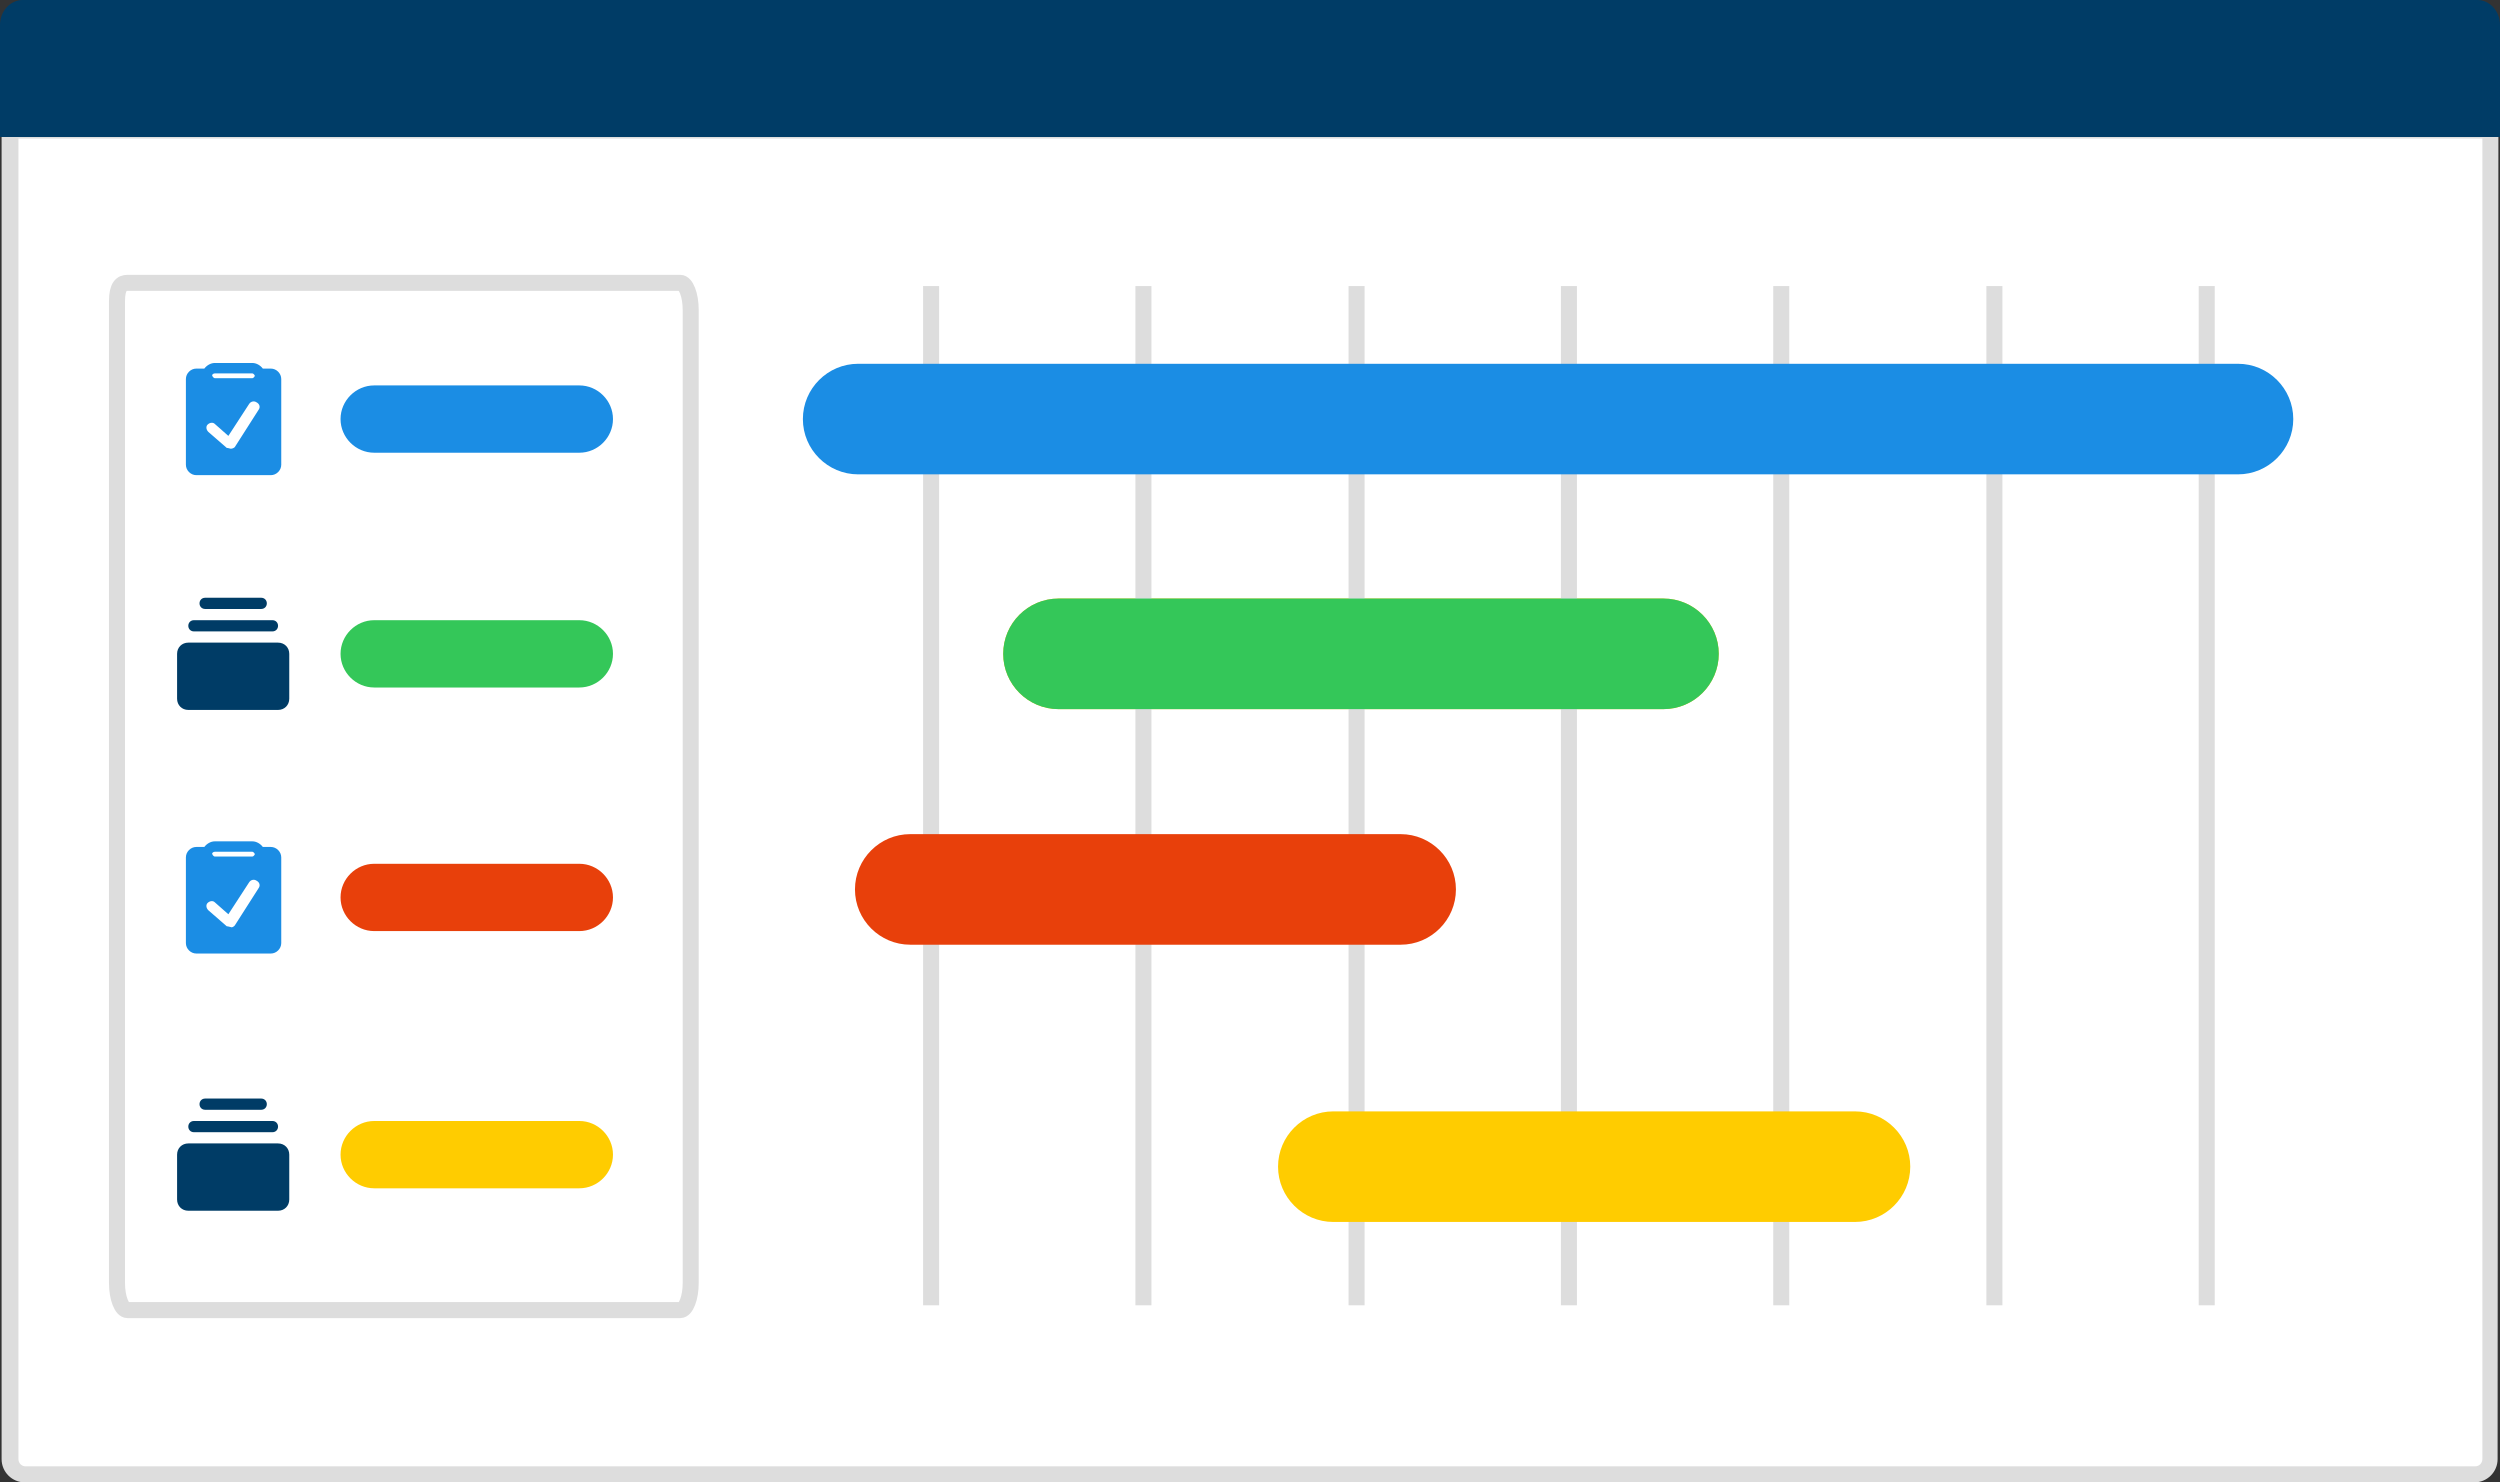 <?xml version="1.0" encoding="utf-8"?>
<!-- Generator: Adobe Illustrator 26.4.1, SVG Export Plug-In . SVG Version: 6.00 Build 0)  -->
<svg version="1.1" id="Layer_1" xmlns="http://www.w3.org/2000/svg" xmlns:xlink="http://www.w3.org/1999/xlink" x="0px" y="0px"
	 width="312px" height="185px" viewBox="0 0 312 185" style="enable-background:new 0 0 312 185;" xml:space="preserve">
<rect x="0" y="0" width="312" height="185" fill="#333333" stroke="none"/>
<style type="text/css">
	.st0{fill:#FFFFFF;}
	.st1{fill:#DDDDDD;}
	.st2{fill:#7497D1;}
	.st3{fill:#2ECC72;}
	.st4{fill:#F0C20F;}
	.st5{fill:#ED6A5E;}
	.st6{fill:#FFC31A;}
	.st7{fill:none;stroke:#DDDDDD;stroke-width:2;stroke-linecap:round;stroke-linejoin:round;}
	.st8{fill:#BA9168;}
	.st9{fill:#C69C6D;}
	.st10{fill:#F0F1F2;}
	.st11{fill:#B3B3B3;}
	.st12{fill:#A9A9AA;}
	.st13{fill:#808080;}
	.st14{fill:#777777;}
	.st15{fill:#6D6D6D;}
	.st16{fill:#0C86F4;}
	.st17{fill:#B8B8BC;}
	.st18{fill:#EF4726;}
	.st19{fill:none;}
	.st20{fill:#8DC63F;}
	.st21{fill:#F0F1F2;stroke:#DDDDDD;stroke-width:0.258;stroke-miterlimit:10;}
	.st22{fill:#FFFFFF;stroke:#CECAC8;stroke-width:0.52;stroke-miterlimit:10;}
	.st23{fill:#003C66;}
	.st24{fill:#FFCC00;}
	.st25{fill:#1B8DE4;}
	.st26{fill:#34C759;}
	.st27{fill:#E8400B;}
</style>
<g>
	<g>
		<g>
			<g>
				<path class="st0" d="M367.4,2453c-1.1,0-1.9-0.9-1.9-1.9v-165.8H675v165.8c0,1.1-0.9,1.9-1.9,1.9H367.4z"/>
				<path class="st1" d="M674,2286.3v164.8c0,0.5-0.4,0.9-0.9,0.9H367.4c-0.5,0-0.9-0.4-0.9-0.9v-164.8H674 M676,2284.3H364.5v166.8
					c0,1.6,1.3,2.9,2.9,2.9h305.7c1.6,0,2.9-1.3,2.9-2.9V2284.3L676,2284.3z"/>
			</g>
			<path class="st2" d="M676.2,2286.1v-14c0-1.7-1.3-3.1-2.8-3.1H367c-1.5,0-2.8,1.4-2.8,3.1v14H676.2z"/>
			<path class="st3" d="M649.6,2277.4c0,1.7-1.4,3.2-3.2,3.2c-1.7,0-3.2-1.5-3.2-3.2s1.4-3.2,3.2-3.2
				C648.1,2274.3,649.6,2275.7,649.6,2277.4z"/>
			<path class="st4" d="M660.4,2277.4c0,1.7-1.4,3.2-3.2,3.2c-1.7,0-3.2-1.5-3.2-3.2s1.4-3.2,3.2-3.2
				C659,2274.3,660.4,2275.7,660.4,2277.4z"/>
			<path class="st5" d="M671.4,2277.4c0,1.7-1.4,3.2-3.2,3.2c-1.7,0-3.2-1.5-3.2-3.2s1.4-3.2,3.2-3.2
				C669.9,2274.3,671.4,2275.7,671.4,2277.4z"/>
		</g>
		<path class="st6" d="M571.9,2357.5h-75.5c-3.8,0-6.9-3.1-6.9-6.9l0,0c0-3.8,3.1-6.9,6.9-6.9h75.5c3.8,0,6.9,3.1,6.9,6.9l0,0
			C578.8,2354.4,575.7,2357.5,571.9,2357.5z"/>
		<g id="XMLID_3_">
			<g>
				<g>
					<path class="st7" d="M450.4,2429.1c0,1.9-0.6,3.4-1.3,3.4h-69c-0.7,0-1.3-1.5-1.3-3.4v-122.5c0-1.9,0.6-2.3,1.3-2.3h69
						c0.7,0,1.3,1.5,1.3,3.4V2429.1z"/>
				</g>
			</g>
		</g>
		<g>
			<g>
				<g>
					<path class="st8" d="M393.1,2374h-6.3c-0.3,0-0.5,0.2-0.5,0.5l0.1,15c0,0.3,0.2,0.5,0.5,0.5h6.2L393.1,2374z"/>
					<path class="st9" d="M399.5,2389.9c0.3,0,0.5-0.2,0.5-0.5l-0.1-15c0-0.3-0.2-0.5-0.5-0.5h-6.3v15.9L399.5,2389.9z"/>
					
						<rect x="387" y="2374.7" transform="matrix(1 -4.807360e-03 4.807360e-03 1 -11.447 1.918)" class="st10" width="12.3" height="14.6"/>
					<path class="st11" d="M397.4,2375.4v-1.5c0-0.3-0.3-0.6-0.6-0.6h-2.1c0-0.8-0.7-1.4-1.5-1.4v3.5H397.4z"/>
					<path class="st12" d="M393.1,2371.9L393.1,2371.9c-0.8,0-1.5,0.6-1.5,1.4h-2.1c-0.3,0-0.6,0.3-0.6,0.6v1.5h4.3L393.1,2371.9z"
						/>
					
						<rect x="393.1" y="2375.4" transform="matrix(1 -4.821580e-03 4.821580e-03 1 -11.449 1.933)" class="st13" width="4.3" height="0.3"/>
					
						<rect x="388.9" y="2375.4" transform="matrix(1 -4.807360e-03 4.807360e-03 1 -11.416 1.907)" class="st14" width="4.2" height="0.3"/>
					<path class="st13" d="M393.7,2373.3c0-0.3-0.2-0.5-0.5-0.5v1C393.4,2373.8,393.7,2373.6,393.7,2373.3z"/>
					<path class="st15" d="M393.1,2372.8L393.1,2372.8c-0.3,0-0.5,0.2-0.5,0.5s0.2,0.5,0.5,0.5l0,0V2372.8z"/>
					<g>
						<ellipse class="st16" cx="389.1" cy="2378.4" rx="1.4" ry="1.4"/>
						<path class="st0" d="M388.2,2378.6l0.5-0.3c0,0,0.2,0.3,0.3,0.5c0,0,0.4-1,1-1.2c0,0-0.1,0.5,0,0.6c0,0-0.5,0.3-1,1.1
							C388.9,2379.2,388.4,2378.7,388.2,2378.6z"/>
					</g>
					<g>
						<ellipse class="st16" cx="389.2" cy="2382.3" rx="1.4" ry="1.4"/>
						<path class="st0" d="M388.2,2382.5l0.5-0.3c0,0,0.2,0.3,0.3,0.5c0,0,0.4-1,1-1.2c0,0-0.1,0.5,0,0.6c0,0-0.5,0.3-1,1.1
							C389,2383.1,388.4,2382.6,388.2,2382.5z"/>
					</g>
					<g>
						<ellipse class="st16" cx="389.2" cy="2386.4" rx="1.4" ry="1.4"/>
						<path class="st0" d="M388.2,2386.7l0.5-0.3c0,0,0.2,0.3,0.3,0.5c0,0,0.4-1,1-1.2c0,0-0.1,0.5,0,0.6c0,0-0.5,0.3-1,1.1
							C389,2387.3,388.5,2386.7,388.2,2386.7z"/>
					</g>
					<g>
						
							<rect x="391.1" y="2377.6" transform="matrix(1 -4.807360e-03 4.807360e-03 1 -11.427 1.925)" class="st17" width="7.3" height="0.5"/>
						
							<rect x="391.1" y="2378.6" transform="matrix(1 -4.807360e-03 4.807360e-03 1 -11.432 1.925)" class="st17" width="7.3" height="0.5"/>
					</g>
					<g>
						
							<rect x="391.1" y="2381.5" transform="matrix(1 -4.807360e-03 4.807360e-03 1 -11.445 1.925)" class="st17" width="7.3" height="0.5"/>
						
							<rect x="391.1" y="2382.5" transform="matrix(1 -4.807360e-03 4.807360e-03 1 -11.45 1.925)" class="st17" width="7.3" height="0.5"/>
					</g>
					<g>
						
							<rect x="391.2" y="2385.7" transform="matrix(1 -4.807360e-03 4.807360e-03 1 -11.466 1.926)" class="st17" width="7.3" height="0.5"/>
						
							<rect x="391.2" y="2386.7" transform="matrix(1 -4.807360e-03 4.807360e-03 1 -11.47 1.926)" class="st17" width="7.3" height="0.5"/>
					</g>
				</g>
			</g>
		</g>
		<path class="st6" d="M436.5,2417.3h-25.6c-2.3,0-4.2-1.9-4.2-4.2l0,0c0-2.3,1.9-4.2,4.2-4.2h25.6c2.3,0,4.2,1.9,4.2,4.2l0,0
			C440.8,2415.4,438.9,2417.3,436.5,2417.3z"/>
		<g>
			<path class="st18" d="M436.5,2384.2h-25.6c-2.3,0-4.2-1.9-4.2-4.2l0,0c0-2.3,1.9-4.2,4.2-4.2h25.6c2.3,0,4.2,1.9,4.2,4.2l0,0
				C440.8,2382.3,438.9,2384.2,436.5,2384.2z"/>
			<g>
				<rect x="410.4" y="2378.2" class="st19" width="26.6" height="3.6"/>
				<path class="st0" d="M417.3,2380.1c0,0.5-0.1,1-0.4,1.3s-0.7,0.5-1.2,0.5s-0.9-0.2-1.2-0.5c-0.3-0.3-0.4-0.7-0.4-1.3
					s0.1-1,0.4-1.3s0.7-0.4,1.2-0.4s0.9,0.2,1.2,0.5C417.2,2379.1,417.3,2379.5,417.3,2380.1z M414.7,2380.1c0,0.4,0.1,0.7,0.3,0.9
					c0.2,0.2,0.4,0.3,0.7,0.3c0.3,0,0.6-0.1,0.7-0.3c0.2-0.2,0.2-0.5,0.2-0.9s-0.1-0.7-0.2-0.9s-0.4-0.3-0.7-0.3
					c-0.3,0-0.6,0.1-0.8,0.3C414.8,2379.3,414.7,2379.6,414.7,2380.1z"/>
				<path class="st0" d="M418.6,2381.8l-1-2.6h0.6l0.5,1.5c0.1,0.2,0.1,0.5,0.2,0.6l0,0c0-0.1,0.1-0.3,0.2-0.6l0.5-1.5h0.6l-1,2.6
					H418.6z"/>
				<path class="st0" d="M421.6,2381.8c-0.4,0-0.7-0.1-0.9-0.3c-0.2-0.2-0.3-0.6-0.3-1s0.1-0.7,0.3-1c0.2-0.2,0.5-0.4,0.9-0.4
					c0.3,0,0.6,0.1,0.8,0.3c0.2,0.2,0.3,0.5,0.3,0.8v0.3H421c0,0.2,0.1,0.4,0.2,0.6c0.1,0.1,0.3,0.2,0.5,0.2s0.3,0,0.4,0
					s0.3-0.1,0.4-0.1v0.4c-0.1,0.1-0.3,0.1-0.4,0.1S421.8,2381.8,421.6,2381.8z M421.5,2379.6c-0.2,0-0.3,0.1-0.4,0.2
					c-0.1,0.1-0.2,0.3-0.2,0.5h1.2c0-0.2-0.1-0.4-0.2-0.5S421.7,2379.6,421.5,2379.6z"/>
				<path class="st0" d="M424.5,2379.2c0.1,0,0.2,0,0.3,0l-0.1,0.5c-0.1,0-0.2,0-0.2,0c-0.2,0-0.4,0.1-0.5,0.2s-0.2,0.3-0.2,0.6v1.3
					h-0.5v-2.6h0.4l0.1,0.5l0,0c0.1-0.2,0.2-0.3,0.3-0.4C424.2,2379.2,424.4,2379.2,424.5,2379.2z"/>
				<path class="st0" d="M426.2,2381.8c-0.3,0-0.6-0.1-0.7-0.3c-0.2-0.2-0.3-0.6-0.3-1s0.1-0.7,0.3-1c0.2-0.2,0.4-0.3,0.8-0.3
					c0.3,0,0.6,0.1,0.8,0.4l0,0c0-0.2,0-0.3,0-0.4v-0.9h0.5v3.6H427l-0.1-0.3l0,0C426.7,2381.7,426.5,2381.8,426.2,2381.8z
					 M426.3,2381.4c0.2,0,0.4-0.1,0.5-0.2c0.1-0.1,0.2-0.3,0.2-0.6v-0.1c0-0.3-0.1-0.6-0.2-0.7c-0.1-0.1-0.3-0.2-0.5-0.2
					s-0.3,0.1-0.4,0.2c-0.1,0.2-0.2,0.4-0.2,0.7s0,0.5,0.2,0.6C425.9,2381.3,426.1,2381.4,426.3,2381.4z"/>
				<path class="st0" d="M430,2381.8l-0.1-0.3l0,0c-0.1,0.1-0.2,0.2-0.3,0.3c-0.1,0.1-0.3,0.1-0.5,0.1c-0.3,0-0.5-0.1-0.7-0.2
					s-0.2-0.4-0.2-0.7v-1.7h0.5v1.6c0,0.2,0,0.3,0.1,0.4s0.2,0.1,0.4,0.1c0.2,0,0.4-0.1,0.5-0.2c0.1-0.1,0.2-0.4,0.2-0.7v-1.3h0.5
					v2.6L430,2381.8L430,2381.8z"/>
				<path class="st0" d="M432.4,2381.8c-0.4,0-0.7-0.1-0.9-0.3c-0.2-0.2-0.3-0.6-0.3-1s0.1-0.7,0.3-1c0.2-0.2,0.5-0.4,0.9-0.4
					c0.3,0,0.6,0.1,0.8,0.3c0.2,0.2,0.3,0.5,0.3,0.8v0.3h-1.7c0,0.2,0.1,0.4,0.2,0.6c0.1,0.1,0.3,0.2,0.5,0.2s0.3,0,0.4,0
					s0.3-0.1,0.4-0.1v0.4c-0.1,0.1-0.3,0.1-0.4,0.1S432.5,2381.8,432.4,2381.8z M432.3,2379.6c-0.2,0-0.3,0.1-0.4,0.2
					c-0.1,0.1-0.2,0.3-0.2,0.5h1.2c0-0.2-0.1-0.4-0.2-0.5S432.4,2379.6,432.3,2379.6z"/>
			</g>
		</g>
		<g>
			<path class="st16" d="M436.5,2325.4h-25.6c-2.3,0-4.2-1.9-4.2-4.2l0,0c0-2.3,1.9-4.2,4.2-4.2h25.6c2.3,0,4.2,1.9,4.2,4.2l0,0
				C440.8,2323.5,438.9,2325.4,436.5,2325.4z"/>
		</g>
		<g>
			<g>
				<g>
					<path class="st8" d="M393.1,2314.3h-6.3c-0.3,0-0.5,0.2-0.5,0.5l0.1,15c0,0.3,0.2,0.5,0.5,0.5h6.2L393.1,2314.3z"/>
					<path class="st9" d="M399.5,2330.1c0.3,0,0.5-0.2,0.5-0.5l-0.1-15c0-0.3-0.2-0.5-0.5-0.5h-6.3v15.9L399.5,2330.1z"/>
					
						<rect x="387" y="2315" transform="matrix(1 -4.807360e-03 4.807360e-03 1 -11.16 1.917)" class="st10" width="12.3" height="14.6"/>
					<path class="st11" d="M397.4,2315.7v-1.5c0-0.3-0.3-0.6-0.6-0.6h-2.1c0-0.8-0.7-1.4-1.5-1.4v3.5H397.4z"/>
					<path class="st12" d="M393.1,2312.2L393.1,2312.2c-0.8,0-1.5,0.6-1.5,1.4h-2.1c-0.3,0-0.6,0.3-0.6,0.6v1.5h4.3L393.1,2312.2z"
						/>
					
						<rect x="393.1" y="2315.7" transform="matrix(1 -4.821580e-03 4.821580e-03 1 -11.162 1.933)" class="st13" width="4.3" height="0.3"/>
					
						<rect x="388.9" y="2315.7" transform="matrix(1 -4.807360e-03 4.807360e-03 1 -11.129 1.907)" class="st14" width="4.2" height="0.3"/>
					<path class="st13" d="M393.7,2313.6c0-0.3-0.2-0.5-0.5-0.5v1C393.4,2314.1,393.7,2313.9,393.7,2313.6z"/>
					<path class="st15" d="M393.1,2313.1L393.1,2313.1c-0.3,0-0.5,0.2-0.5,0.5s0.2,0.5,0.5,0.5l0,0V2313.1z"/>
					<g>
						<ellipse class="st16" cx="389.1" cy="2318.6" rx="1.4" ry="1.4"/>
						<path class="st0" d="M388.2,2318.9l0.5-0.3c0,0,0.2,0.3,0.3,0.5c0,0,0.4-1,1-1.2c0,0-0.1,0.5,0,0.6c0,0-0.5,0.3-1,1.1
							C388.9,2319.5,388.4,2318.9,388.2,2318.9z"/>
					</g>
					<g>
						<ellipse class="st16" cx="389.2" cy="2322.6" rx="1.4" ry="1.4"/>
						<path class="st0" d="M388.2,2322.8l0.5-0.3c0,0,0.2,0.3,0.3,0.5c0,0,0.4-1,1-1.2c0,0-0.1,0.5,0,0.6c0,0-0.5,0.3-1,1.1
							C389,2323.4,388.4,2322.9,388.2,2322.8z"/>
					</g>
					<g>
						<ellipse class="st16" cx="389.2" cy="2326.7" rx="1.4" ry="1.4"/>
						<path class="st0" d="M388.2,2327l0.5-0.3c0,0,0.2,0.3,0.3,0.5c0,0,0.4-1,1-1.2c0,0-0.1,0.5,0,0.6c0,0-0.5,0.3-1,1.1
							C389,2327.6,388.5,2327,388.2,2327z"/>
					</g>
					<g>
						
							<rect x="391.1" y="2317.9" transform="matrix(1 -4.807360e-03 4.807360e-03 1 -11.14 1.925)" class="st17" width="7.3" height="0.5"/>
						
							<rect x="391.1" y="2318.9" transform="matrix(1 -4.807360e-03 4.807360e-03 1 -11.145 1.925)" class="st17" width="7.3" height="0.5"/>
					</g>
					<g>
						
							<rect x="391.1" y="2321.8" transform="matrix(1 -4.807360e-03 4.807360e-03 1 -11.159 1.925)" class="st17" width="7.3" height="0.5"/>
						
							<rect x="391.1" y="2322.8" transform="matrix(1 -4.807360e-03 4.807360e-03 1 -11.163 1.925)" class="st17" width="7.3" height="0.5"/>
					</g>
					<g>
						
							<rect x="391.2" y="2325.9" transform="matrix(1 -4.807360e-03 4.807360e-03 1 -11.178 1.925)" class="st17" width="7.3" height="0.5"/>
						
							<rect x="391.2" y="2327" transform="matrix(1 -4.807360e-03 4.807360e-03 1 -11.184 1.925)" class="st17" width="7.3" height="0.5"/>
					</g>
				</g>
			</g>
		</g>
		<g>
			<path class="st6" d="M436.5,2354.8h-25.6c-2.3,0-4.2-1.9-4.2-4.2l0,0c0-2.3,1.9-4.2,4.2-4.2h25.6c2.3,0,4.2,1.9,4.2,4.2l0,0
				C440.8,2352.9,438.9,2354.8,436.5,2354.8z"/>
			<g>
				<rect x="410.4" y="2348.8" class="st19" width="26.6" height="3.6"/>
				<path class="st0" d="M411.4,2352.4v-3.4h0.6v3.4H411.4z"/>
				<path class="st0" d="M415,2352.4h-0.5v-1.6c0-0.2,0-0.3-0.1-0.4c-0.1-0.1-0.2-0.1-0.4-0.1c-0.2,0-0.4,0.1-0.5,0.2
					c-0.1,0.1-0.2,0.4-0.2,0.7v1.3h-0.5v-2.6h0.4l0.1,0.3l0,0c0.1-0.1,0.2-0.2,0.3-0.3c0.1-0.1,0.3-0.1,0.5-0.1
					c0.6,0,0.9,0.3,0.9,0.9L415,2352.4L415,2352.4z"/>
				<path class="st0" d="M419.3,2350c0,0.4-0.1,0.6-0.3,0.8c-0.2,0.2-0.6,0.3-1,0.3h-0.4v1.3H417v-3.4h1c0.4,0,0.7,0.1,0.9,0.3
					C419.2,2349.4,419.3,2349.7,419.3,2350z M417.6,2350.7h0.3c0.3,0,0.5,0,0.6-0.1s0.2-0.3,0.2-0.5s-0.1-0.3-0.2-0.4
					c-0.1-0.1-0.3-0.1-0.6-0.1h-0.4v1.1H417.6z"/>
				<path class="st0" d="M421.2,2349.8c0.1,0,0.2,0,0.3,0l-0.1,0.5c-0.1,0-0.2,0-0.2,0c-0.2,0-0.4,0.1-0.5,0.2s-0.2,0.3-0.2,0.6v1.3
					H420v-2.6h0.4l0.1,0.5l0,0c0.1-0.2,0.2-0.3,0.3-0.4C420.9,2349.8,421.1,2349.8,421.2,2349.8z"/>
				<path class="st0" d="M424.3,2351.1c0,0.4-0.1,0.7-0.3,1c-0.2,0.2-0.5,0.4-0.9,0.4c-0.2,0-0.4-0.1-0.6-0.2s-0.3-0.3-0.4-0.5
					s-0.1-0.4-0.1-0.7c0-0.4,0.1-0.7,0.3-1s0.5-0.3,0.9-0.3s0.7,0.1,0.9,0.4C424.1,2350.4,424.3,2350.7,424.3,2351.1z M422.4,2351.1
					c0,0.6,0.2,0.9,0.7,0.9c0.4,0,0.6-0.3,0.6-0.9c0-0.6-0.2-0.9-0.7-0.9c-0.2,0-0.4,0.1-0.5,0.2
					C422.4,2350.6,422.4,2350.8,422.4,2351.1z"/>
				<path class="st0" d="M427,2349.8v0.3l-0.4,0.1c0,0.1,0.1,0.1,0.1,0.2c0,0.1,0,0.2,0,0.2c0,0.3-0.1,0.5-0.3,0.6
					c-0.2,0.2-0.4,0.2-0.8,0.2c-0.1,0-0.2,0-0.2,0c-0.1,0.1-0.2,0.2-0.2,0.3s0,0.1,0.1,0.1s0.2,0,0.3,0h0.4c0.3,0,0.5,0.1,0.6,0.2
					c0.1,0.1,0.2,0.3,0.2,0.5c0,0.3-0.1,0.5-0.4,0.7c-0.2,0.2-0.6,0.2-1,0.2c-0.3,0-0.6-0.1-0.8-0.2s-0.3-0.3-0.3-0.5s0-0.3,0.1-0.4
					c0.1-0.1,0.2-0.2,0.4-0.2c-0.1,0-0.1-0.1-0.2-0.1s-0.1-0.1-0.1-0.2c0-0.1,0-0.2,0.1-0.2c0.1-0.1,0.1-0.1,0.2-0.2
					c-0.1-0.1-0.2-0.1-0.3-0.3c-0.1-0.1-0.1-0.3-0.1-0.5c0-0.3,0.1-0.5,0.3-0.6c0.2-0.2,0.4-0.2,0.7-0.2c0.1,0,0.1,0,0.2,0
					s0.1,0,0.2,0L427,2349.8L427,2349.8z M425,2352.8c0,0.1,0.1,0.2,0.2,0.3s0.3,0.1,0.4,0.1c0.3,0,0.5,0,0.7-0.1
					c0.1-0.1,0.2-0.2,0.2-0.3s0-0.2-0.1-0.2s-0.2-0.1-0.4-0.1h-0.4c-0.2,0-0.3,0-0.4,0.1S425,2352.7,425,2352.8z M425.3,2350.7
					c0,0.2,0,0.3,0.1,0.4c0.1,0.1,0.2,0.1,0.4,0.1c0.3,0,0.5-0.2,0.5-0.5c0-0.2,0-0.3-0.1-0.4c-0.1-0.1-0.2-0.1-0.4-0.1
					c-0.2,0-0.3,0-0.4,0.1S425.3,2350.5,425.3,2350.7z"/>
				<path class="st0" d="M428.8,2349.8c0.1,0,0.2,0,0.3,0l-0.1,0.5c-0.1,0-0.2,0-0.2,0c-0.2,0-0.4,0.1-0.5,0.2s-0.2,0.3-0.2,0.6v1.3
					h-0.5v-2.6h0.4l0.1,0.5l0,0c0.1-0.2,0.2-0.3,0.3-0.4C428.5,2349.8,428.6,2349.8,428.8,2349.8z"/>
				<path class="st0" d="M430.7,2352.4c-0.4,0-0.7-0.1-0.9-0.3c-0.2-0.2-0.3-0.6-0.3-1s0.1-0.7,0.3-1c0.2-0.2,0.5-0.4,0.9-0.4
					c0.3,0,0.6,0.1,0.8,0.3c0.2,0.2,0.3,0.5,0.3,0.8v0.3H430c0,0.2,0.1,0.4,0.2,0.6c0.1,0.1,0.3,0.2,0.5,0.2s0.3,0,0.4,0
					s0.3-0.1,0.4-0.1v0.4c-0.1,0.1-0.3,0.1-0.4,0.1S430.8,2352.4,430.7,2352.4z M430.6,2350.2c-0.2,0-0.3,0.1-0.4,0.2
					c-0.1,0.1-0.2,0.3-0.2,0.5h1.2c0-0.2-0.1-0.4-0.2-0.5S430.7,2350.2,430.6,2350.2z"/>
				<path class="st0" d="M434,2351.7c0,0.2-0.1,0.4-0.3,0.6s-0.4,0.2-0.8,0.2c-0.3,0-0.6-0.1-0.8-0.2v-0.5c0.3,0.1,0.6,0.2,0.8,0.2
					c0.3,0,0.5-0.1,0.5-0.3c0-0.1,0-0.1-0.1-0.2c0,0-0.1-0.1-0.2-0.1s-0.2-0.1-0.4-0.2c-0.3-0.1-0.5-0.2-0.6-0.3s-0.2-0.3-0.2-0.4
					c0-0.2,0.1-0.4,0.3-0.5c0.2-0.1,0.4-0.2,0.7-0.2c0.3,0,0.6,0.1,0.9,0.2l-0.2,0.4c-0.3-0.1-0.5-0.2-0.7-0.2
					c-0.3,0-0.4,0.1-0.4,0.2c0,0.1,0,0.1,0.1,0.2c0.1,0.1,0.2,0.1,0.5,0.2c0.2,0.1,0.4,0.2,0.5,0.2s0.2,0.1,0.2,0.2
					C434,2351.4,434,2351.5,434,2351.7z"/>
				<path class="st0" d="M436.3,2351.7c0,0.2-0.1,0.4-0.3,0.6s-0.4,0.2-0.8,0.2c-0.3,0-0.6-0.1-0.8-0.2v-0.5
					c0.3,0.1,0.6,0.2,0.8,0.2c0.3,0,0.5-0.1,0.5-0.3c0-0.1,0-0.1-0.1-0.2c0,0-0.1-0.1-0.2-0.1s-0.2-0.1-0.4-0.2
					c-0.3-0.1-0.5-0.2-0.6-0.3s-0.2-0.3-0.2-0.4c0-0.2,0.1-0.4,0.3-0.5c0.2-0.1,0.4-0.2,0.7-0.2c0.3,0,0.6,0.1,0.9,0.2l-0.2,0.4
					c-0.3-0.1-0.5-0.2-0.7-0.2c-0.3,0-0.4,0.1-0.4,0.2c0,0.1,0,0.1,0.1,0.2c0.1,0.1,0.2,0.1,0.5,0.2c0.2,0.1,0.4,0.2,0.5,0.2
					s0.2,0.1,0.2,0.2C436.3,2351.4,436.3,2351.5,436.3,2351.7z"/>
			</g>
		</g>
		<g>
			<path class="st20" d="M436.5,2354.7h-25.6c-2.3,0-4.2-1.9-4.2-4.2l0,0c0-2.3,1.9-4.2,4.2-4.2h25.6c2.3,0,4.2,1.9,4.2,4.2l0,0
				C440.8,2352.8,438.9,2354.7,436.5,2354.7z"/>
		</g>
		<path class="st18" d="M436.5,2385.1h-25.6c-2.3,0-4.2-1.9-4.2-4.2l0,0c0-2.3,1.9-4.2,4.2-4.2h25.6c2.3,0,4.2,1.9,4.2,4.2l0,0
			C440.8,2383.2,438.9,2385.1,436.5,2385.1z"/>
		<g>
			<rect x="479.4" y="2304.7" class="st1" width="2" height="127.2"/>
		</g>
		<g>
			<rect x="506" y="2304.7" class="st1" width="2" height="127.2"/>
		</g>
		<g>
			<rect x="532.5" y="2304.7" class="st1" width="2" height="127.2"/>
		</g>
		<g>
			<rect x="559" y="2304.7" class="st1" width="2" height="127.2"/>
		</g>
		<g>
			<rect x="585.6" y="2304.7" class="st1" width="2" height="127.2"/>
		</g>
		<g>
			<rect x="612.1" y="2304.7" class="st1" width="2" height="127.2"/>
		</g>
		<g>
			<rect x="638.6" y="2304.7" class="st1" width="2" height="127.2"/>
		</g>
		<path class="st16" d="M643.6,2328.1H471.4c-3.8,0-6.9-3.1-6.9-6.9l0,0c0-3.8,3.1-6.9,6.9-6.9h172.2c3.8,0,6.9,3.1,6.9,6.9l0,0
			C650.5,2325,647.3,2328.1,643.6,2328.1z"/>
		<path class="st20" d="M571.9,2357.5h-75.5c-3.8,0-6.9-3.1-6.9-6.9l0,0c0-3.8,3.1-6.9,6.9-6.9h75.5c3.8,0,6.9,3.1,6.9,6.9l0,0
			C578.8,2354.4,575.7,2357.5,571.9,2357.5z"/>
		<path class="st18" d="M539.1,2386.9h-61.2c-3.8,0-6.9-3.1-6.9-6.9l0,0c0-3.8,3.1-6.9,6.9-6.9h61.2c3.8,0,6.9,3.1,6.9,6.9l0,0
			C546,2383.8,542.9,2386.9,539.1,2386.9z"/>
		<path class="st6" d="M595.7,2421.5h-65.1c-3.8,0-6.9-3.1-6.9-6.9l0,0c0-3.8,3.1-6.9,6.9-6.9h65.1c3.8,0,6.9,3.1,6.9,6.9l0,0
			C602.6,2418.4,599.5,2421.5,595.7,2421.5z"/>
		<g>
			<path class="st21" d="M400.3,2344.7v14.6c0,0.1-0.1,0.2-0.2,0.2h-13.5c-0.1,0-0.2-0.1-0.2-0.2v-17.5c0-0.2,0.1-0.3,0.3-0.3h10.4
				L400.3,2344.7z"/>
			<polyline class="st21" points="400.3,2344.8 397,2344.8 397,2341.6 			"/>
			<rect x="387.8" y="2343.2" class="st16" width="5.6" height="4.5"/>
			<rect x="387.7" y="2348.9" class="st17" width="11.2" height="0.5"/>
			<rect x="394.4" y="2347.1" class="st17" width="4.5" height="0.5"/>
			<rect x="394.4" y="2345.5" class="st17" width="4.5" height="0.5"/>
			<rect x="387.7" y="2350.6" class="st17" width="11.2" height="0.5"/>
			<rect x="387.7" y="2352.4" class="st17" width="11.2" height="0.5"/>
			<rect x="387.7" y="2354.1" class="st17" width="11.2" height="0.5"/>
			<rect x="387.7" y="2355.9" class="st17" width="11.2" height="0.5"/>
			<rect x="387.7" y="2357.6" class="st17" width="11.2" height="0.5"/>
		</g>
		<g>
			<path class="st21" d="M400.3,2407.2v14.6c0,0.1-0.1,0.2-0.2,0.2h-13.5c-0.1,0-0.2-0.1-0.2-0.2v-17.5c0-0.2,0.1-0.3,0.3-0.3h10.4
				L400.3,2407.2z"/>
			<polyline class="st21" points="400.3,2407.4 397,2407.4 397,2404.1 			"/>
			<rect x="387.8" y="2405.8" class="st16" width="5.6" height="4.5"/>
			<rect x="387.7" y="2411.5" class="st17" width="11.2" height="0.5"/>
			<rect x="394.4" y="2409.7" class="st17" width="4.5" height="0.5"/>
			<rect x="394.4" y="2408.1" class="st17" width="4.5" height="0.5"/>
			<rect x="387.7" y="2413.2" class="st17" width="11.2" height="0.5"/>
			<rect x="387.7" y="2415" class="st17" width="11.2" height="0.5"/>
			<rect x="387.7" y="2416.7" class="st17" width="11.2" height="0.5"/>
			<rect x="387.7" y="2418.4" class="st17" width="11.2" height="0.5"/>
			<rect x="387.7" y="2420.2" class="st17" width="11.2" height="0.5"/>
		</g>
	</g>
	<ellipse class="st22" cx="643.1" cy="2321.4" rx="5" ry="5"/>
	<ellipse class="st22" cx="571.8" cy="2351" rx="5" ry="5"/>
	<ellipse class="st22" cx="538.8" cy="2380" rx="5" ry="5"/>
	<ellipse class="st22" cx="595.8" cy="2415" rx="5" ry="5"/>
</g>
<g>
	<g>
		<path class="st0" d="M3.2,184c-1.1,0-1.9-0.9-1.9-1.9V16.3h309.5v165.8c0,1.1-0.9,1.9-1.9,1.9H3.2z"/>
		<path class="st1" d="M309.8,17.3v164.8c0,0.5-0.4,0.9-0.9,0.9H3.2c-0.5,0-0.9-0.4-0.9-0.9V17.3H309.8 M311.8,15.3H0.2v166.8
			c0,1.6,1.3,2.9,2.9,2.9h305.7c1.6,0,2.9-1.3,2.9-2.9L311.8,15.3L311.8,15.3z"/>
	</g>
	<path class="st23" d="M312,17.1v-14c0-1.7-1.3-3.1-2.8-3.1H2.8C1.3,0,0,1.4,0,3.1v14H312z"/>
</g>
<path class="st6" d="M207.6,88.5h-75.5c-3.8,0-6.9-3.1-6.9-6.9l0,0c0-3.8,3.1-6.9,6.9-6.9h75.5c3.8,0,6.9,3.1,6.9,6.9l0,0
	C214.5,85.4,211.4,88.5,207.6,88.5z"/>
<g id="XMLID_00000000944944919859180370000014833164025074066355_">
	<g>
		<g>
			<path class="st7" d="M86.2,160.1c0,1.9-0.6,3.4-1.3,3.4h-69c-0.7,0-1.3-1.5-1.3-3.4V37.6c0-1.9,0.6-2.3,1.3-2.3h69
				c0.7,0,1.3,1.5,1.3,3.4V160.1z"/>
		</g>
	</g>
</g>
<path class="st24" d="M72.3,148.3H46.7c-2.3,0-4.2-1.9-4.2-4.2l0,0c0-2.3,1.9-4.2,4.2-4.2h25.6c2.3,0,4.2,1.9,4.2,4.2l0,0
	C76.5,146.4,74.6,148.3,72.3,148.3z"/>
<g>
	<path class="st25" d="M72.3,56.5H46.7c-2.3,0-4.2-1.9-4.2-4.2l0,0c0-2.3,1.9-4.2,4.2-4.2h25.6c2.3,0,4.2,1.9,4.2,4.2l0,0
		C76.5,54.6,74.6,56.5,72.3,56.5z"/>
</g>
<g>
	<path class="st26" d="M72.3,85.8H46.7c-2.3,0-4.2-1.9-4.2-4.2l0,0c0-2.3,1.9-4.2,4.2-4.2h25.6c2.3,0,4.2,1.9,4.2,4.2l0,0
		C76.5,83.9,74.6,85.8,72.3,85.8z"/>
</g>
<path class="st27" d="M72.3,116.2H46.7c-2.3,0-4.2-1.9-4.2-4.2l0,0c0-2.3,1.9-4.2,4.2-4.2h25.6c2.3,0,4.2,1.9,4.2,4.2l0,0
	C76.5,114.3,74.6,116.2,72.3,116.2z"/>
<g>
	<rect x="115.2" y="35.7" class="st1" width="2" height="127.2"/>
</g>
<g>
	<rect x="141.7" y="35.7" class="st1" width="2" height="127.2"/>
</g>
<g>
	<rect x="168.3" y="35.7" class="st1" width="2" height="127.2"/>
</g>
<g>
	<rect x="194.8" y="35.7" class="st1" width="2" height="127.2"/>
</g>
<g>
	<rect x="221.3" y="35.7" class="st1" width="2" height="127.2"/>
</g>
<g>
	<rect x="247.9" y="35.7" class="st1" width="2" height="127.2"/>
</g>
<g>
	<rect x="274.4" y="35.7" class="st1" width="2" height="127.2"/>
</g>
<path class="st25" d="M279.3,59.2H107.1c-3.8,0-6.9-3.1-6.9-6.9l0,0c0-3.8,3.1-6.9,6.9-6.9h172.2c3.8,0,6.9,3.1,6.9,6.9l0,0
	C286.2,56.1,283.1,59.2,279.3,59.2z"/>
<path class="st26" d="M207.6,88.5h-75.5c-3.8,0-6.9-3.1-6.9-6.9l0,0c0-3.8,3.1-6.9,6.9-6.9h75.5c3.8,0,6.9,3.1,6.9,6.9l0,0
	C214.5,85.4,211.4,88.5,207.6,88.5z"/>
<path class="st27" d="M174.8,117.9h-61.2c-3.8,0-6.9-3.1-6.9-6.9l0,0c0-3.8,3.1-6.9,6.9-6.9h61.2c3.8,0,6.9,3.1,6.9,6.9l0,0
	C181.7,114.8,178.6,117.9,174.8,117.9z"/>
<path class="st24" d="M231.5,152.5h-65.1c-3.8,0-6.9-3.1-6.9-6.9l0,0c0-3.8,3.1-6.9,6.9-6.9h65.1c3.8,0,6.9,3.1,6.9,6.9l0,0
	C238.4,149.4,235.3,152.5,231.5,152.5z"/>
<path class="st23" d="M23.5,78.1c0-0.4,0.3-0.7,0.7-0.7H34c0.4,0,0.7,0.3,0.7,0.7s-0.3,0.7-0.7,0.7h-9.8
	C23.8,78.8,23.5,78.5,23.5,78.1z M25.6,76h7c0.4,0,0.7-0.3,0.7-0.7c0-0.4-0.3-0.7-0.7-0.7h-7c-0.4,0-0.7,0.3-0.7,0.7
	C24.9,75.7,25.2,76,25.6,76z M34.7,80.2H23.5c-0.8,0-1.4,0.6-1.4,1.4v5.6c0,0.8,0.6,1.4,1.4,1.4h11.2c0.8,0,1.4-0.6,1.4-1.4v-5.6
	C36.1,80.8,35.5,80.2,34.7,80.2z"/>
<path class="st23" d="M23.5,140.6c0-0.4,0.3-0.7,0.7-0.7H34c0.4,0,0.7,0.3,0.7,0.7s-0.3,0.7-0.7,0.7h-9.8
	C23.8,141.3,23.5,141,23.5,140.6z M25.6,138.5h7c0.4,0,0.7-0.3,0.7-0.7s-0.3-0.7-0.7-0.7h-7c-0.4,0-0.7,0.3-0.7,0.7
	S25.2,138.5,25.6,138.5z M34.7,142.7H23.5c-0.8,0-1.4,0.6-1.4,1.4v5.6c0,0.8,0.6,1.4,1.4,1.4h11.2c0.8,0,1.4-0.6,1.4-1.4v-5.6
	C36.1,143.3,35.5,142.7,34.7,142.7z"/>
<path class="st25" d="M33.8,105.7h-1c-0.3-0.4-0.8-0.7-1.3-0.7h-4.7c-0.5,0-1,0.3-1.3,0.7h-1c-0.7,0-1.3,0.6-1.3,1.3v10.7
	c0,0.7,0.6,1.3,1.3,1.3h9.3c0.7,0,1.3-0.6,1.3-1.3V107C35.1,106.3,34.5,105.7,33.8,105.7z M26.8,106.3h4.7c0.1,0,0.3,0.2,0.3,0.3
	c0,0.1-0.2,0.3-0.3,0.3h-4.7c-0.1,0-0.3-0.2-0.3-0.3C26.4,106.5,26.6,106.3,26.8,106.3z M32.3,110.8l-3,4.7
	c-0.1,0.1-0.3,0.3-0.5,0.2c-0.1,0-0.3-0.1-0.5-0.1l-2.3-2c-0.3-0.3-0.3-0.7-0.1-0.9c0.3-0.3,0.7-0.3,0.9-0.1l1.7,1.5l2.6-4
	c0.2-0.3,0.6-0.4,0.9-0.2C32.4,110.1,32.5,110.5,32.3,110.8z"/>
<path class="st25" d="M33.8,46h-1c-0.3-0.4-0.8-0.7-1.3-0.7h-4.7c-0.5,0-1,0.3-1.3,0.7h-1c-0.7,0-1.3,0.6-1.3,1.3V58
	c0,0.7,0.6,1.3,1.3,1.3h9.3c0.7,0,1.3-0.6,1.3-1.3V47.3C35.1,46.6,34.5,46,33.8,46z M26.8,46.6h4.7c0.1,0,0.3,0.2,0.3,0.3
	c0,0.1-0.2,0.3-0.3,0.3h-4.7c-0.1,0-0.3-0.2-0.3-0.3C26.4,46.8,26.6,46.6,26.8,46.6z M32.3,51.1l-3,4.7C29.2,55.9,29,56,28.8,56
	c-0.1,0-0.3-0.1-0.5-0.1l-2.3-2c-0.3-0.3-0.3-0.7-0.1-0.9c0.3-0.3,0.7-0.3,0.9-0.1l1.7,1.5l2.6-4c0.2-0.3,0.6-0.4,0.9-0.2
	C32.4,50.4,32.5,50.8,32.3,51.1z"/>
</svg>
